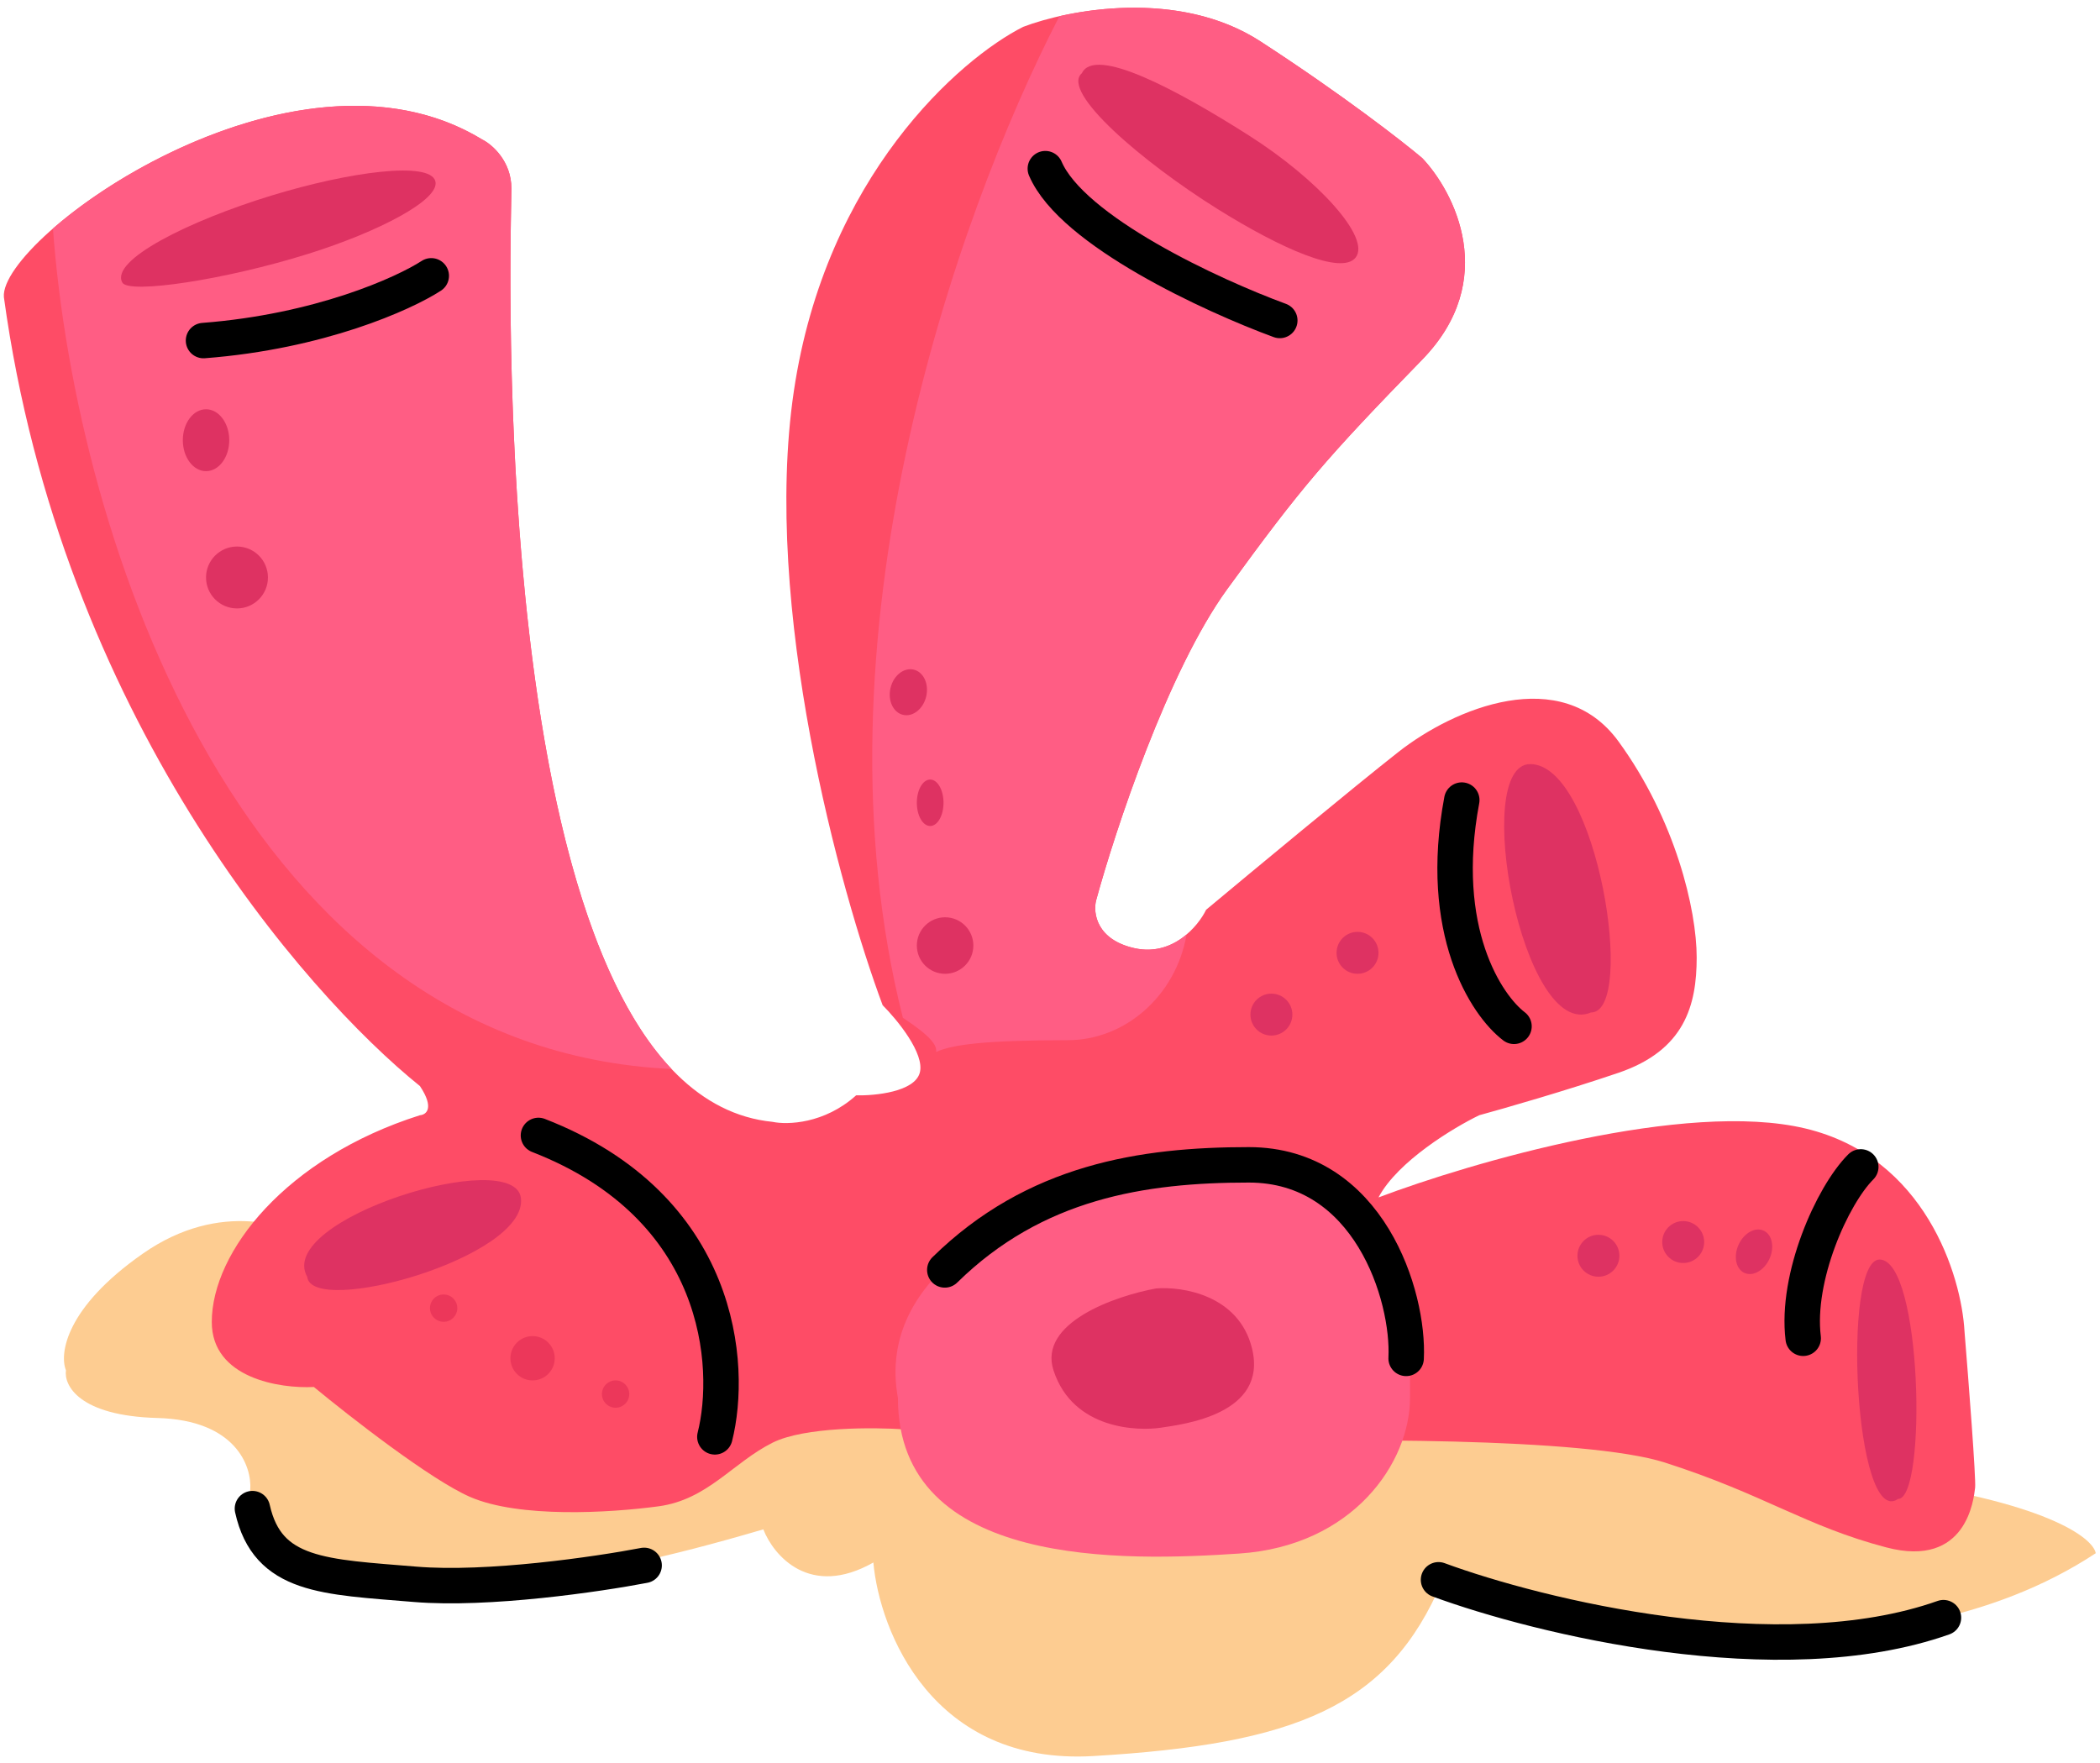 <svg width="237" height="199" viewBox="0 0 237 199" fill="none" xmlns="http://www.w3.org/2000/svg">
<path d="M16.121 141.492C24.859 135.387 33.029 138.25 36.021 140.444C86.695 148.225 192.8 164.414 211.832 166.928C230.865 169.442 236.222 173.562 236.521 175.307C213.299 190.629 177.668 183.786 162.755 178.449C156.77 192.664 146.146 196.853 123.403 198.2C105.209 199.277 99.263 184.085 98.565 176.355C91.383 180.424 87.293 175.557 86.146 172.614C63.253 179.347 57.268 178.3 41.557 178.449C28.989 178.569 27.443 171.616 28.241 168.125C28.44 165.532 26.625 160.285 17.767 160.045C8.909 159.806 7.193 156.354 7.443 154.659C6.695 152.813 7.383 147.596 16.121 141.492Z" fill="#FDCC91"/>
<path d="M103.802 121.085C103.203 123.24 98.765 123.679 96.62 123.629C93.029 126.861 88.839 126.97 87.193 126.621C54.126 123.329 57.717 25.174 57.717 21.284C57.717 18.172 55.523 16.297 54.425 15.748C32.999 2.701 -0.11 26.848 0.438 33.533C6.901 80.695 34.325 112.058 47.393 122.581C49.069 125.095 48.091 125.823 47.393 125.873C32.281 130.661 23.901 141.285 23.901 149.215C23.901 155.559 31.582 156.746 35.423 156.546C39.463 159.888 48.65 167.05 53.079 168.965C58.615 171.359 68.789 170.761 74.326 170.013C79.862 169.265 82.705 165.075 87.193 162.831C90.784 161.035 98.665 161.085 102.156 161.335L137.318 162.831C150.436 162.382 178.914 162.202 187.892 165.075C199.114 168.666 203.753 172.257 212.88 174.651C222.007 177.045 222.755 169.115 222.905 167.918C223.024 166.96 222.157 155.748 221.708 150.262C221.359 143.978 217.279 130.601 203.752 127.369C190.226 124.137 165.997 131.21 155.573 135.15C157.727 131.08 164.052 127.27 166.944 125.873C169.688 125.125 176.67 123.12 182.655 121.085C190.136 118.541 191.483 113.454 191.483 108.067C191.483 102.681 189.089 92.506 182.655 83.678C176.221 74.85 164.101 79.938 157.817 84.875C152.79 88.826 141.259 98.392 136.121 102.681C135.224 104.526 132.351 107.978 128.041 107.02C123.732 106.062 123.353 103.03 123.702 101.634C125.847 93.753 131.812 75.688 138.515 66.471C146.894 54.95 149.588 51.808 160.51 40.586C169.249 31.608 164.151 21.683 160.51 17.843C158.266 15.947 151.473 10.661 142.256 4.676C133.039 -1.309 120.56 1.085 115.473 3.03C108.341 6.621 93.178 19.878 89.587 44.177C85.996 68.476 94.775 100.486 99.612 113.454C101.258 115.1 104.4 118.93 103.802 121.085Z" fill="#FE4C66"/>
<path d="M214.211 169.181C217.486 169.181 216.94 142.16 212.119 142.16C207.845 142.16 209.3 172.577 214.211 169.181Z" fill="#DE3262"/>
<circle cx="180.393" cy="141.734" r="2.366" fill="#DE3262"/>
<circle cx="189.961" cy="140.186" r="2.366" fill="#DE3262"/>
<ellipse cx="197.954" cy="141.284" rx="2.62" ry="1.916" transform="rotate(114.368 197.954 141.284)" fill="#DE3262"/>
<path fill-rule="evenodd" clip-rule="evenodd" d="M119.564 1.825C125.665 0.448 134.977 -0.051 142.256 4.676C151.473 10.661 158.266 15.947 160.511 17.843C164.151 21.683 169.249 31.608 160.511 40.586C149.588 51.808 146.895 54.95 138.515 66.471C131.812 75.688 125.847 93.753 123.702 101.634C123.353 103.03 123.732 106.062 128.042 107.02C130.5 107.566 132.491 106.678 133.915 105.471C132.707 112.427 126.942 117.404 120.513 117.404C111.153 117.404 107.473 117.898 105.643 118.733C105.782 117.991 105.02 116.929 101.896 114.877C91.18 72.37 107.729 24.738 119.564 1.825Z" fill="#FF5D84"/>
<path d="M179.561 114.273C184.71 114.273 180.276 86.243 172.697 86.243C165.975 86.243 171.839 117.562 179.561 114.273Z" fill="#DE3262"/>
<path d="M34.673 144.115C35.188 148.671 59.55 141.945 58.792 135.238C58.12 129.29 30.991 137.61 34.673 144.115Z" fill="#DE3262"/>
<path d="M137.403 23.587C128.976 18.323 119.639 10.365 122.099 8.262C123.549 5.206 132.646 10.013 140.933 15.281C148.722 20.231 154.744 26.833 152.992 29.07C151.41 31.09 144.554 28.054 137.403 23.587Z" fill="#DE3262"/>
<path d="M124.454 133.821C115.036 136.39 98.769 143.667 101.338 157.793C101.338 177.056 127.022 176.2 139.864 175.344C152.707 174.488 159.128 165.07 159.128 157.793C159.128 150.516 159.289 147.996 155.864 141.575C150.103 130.774 133.871 131.253 124.454 133.821Z" fill="#FF5D84"/>
<path fill-rule="evenodd" clip-rule="evenodd" d="M5.975 25.794C8.547 60.939 27.437 118.409 75.789 120.654C56.135 99.916 57.496 32.441 57.698 22.416C57.709 21.848 57.717 21.465 57.717 21.284C57.717 18.172 55.523 16.297 54.425 15.748C38.537 6.073 16.224 16.85 5.975 25.794Z" fill="#FF5D84"/>
<circle cx="26.746" cy="65.178" r="3.493" fill="#DE3262"/>
<circle cx="106.661" cy="106.721" r="3.189" fill="#DE3262"/>
<circle cx="60.105" cy="153.303" r="2.5" fill="#EC375A"/>
<circle cx="69.474" cy="157.345" r="1.542" fill="#EC375A"/>
<circle cx="50.068" cy="147.646" r="1.542" fill="#EC375A"/>
<circle cx="153.207" cy="107.544" r="2.366" fill="#DE3262"/>
<circle cx="143.486" cy="114.515" r="2.366" fill="#DE3262"/>
<ellipse cx="23.253" cy="49.686" rx="2.62" ry="3.493" fill="#DE3262"/>
<ellipse cx="104.977" cy="90.607" rx="1.505" ry="2.622" fill="#DE3262"/>
<ellipse cx="102.515" cy="78.13" rx="2.069" ry="2.622" transform="rotate(13.213 102.515 78.13)" fill="#DE3262"/>
<path d="M118.903 154.692C117.123 149.295 125.872 146.265 130.469 145.424C133.46 145.177 139.811 146.181 141.294 152.171C143.148 159.66 133.435 160.772 130.988 161.143C128.541 161.513 121.127 161.439 118.903 154.692Z" fill="#DE3262"/>
<path d="M158.692 153.318C159.048 146.305 154.501 131.472 140.938 131.472C128.961 131.472 116.79 133.348 106.627 143.333M144.434 36.171C136.873 33.399 120.997 26.091 117.973 19.035" stroke="black" stroke-width="4" stroke-linecap="round"/>
<path d="M34.775 28.654C25.365 31.601 14.551 33.206 13.81 31.898C12.382 29.375 21.309 24.925 30.632 22.073C39.395 19.392 48.528 18.149 49.134 20.457C49.681 22.54 42.76 26.153 34.775 28.654Z" fill="#DE3262"/>
<path d="M48.672 31.131C45.564 33.147 36.072 37.431 22.967 38.44" stroke="black" stroke-width="4" stroke-linecap="round"/>
<path d="M80.677 162.174C82.692 154.194 81.533 136.217 60.768 128.153" stroke="black" stroke-width="4" stroke-linecap="round"/>
<path d="M162.347 178.307C173.626 182.462 200.814 189.134 219.334 182.581" stroke="black" stroke-width="4" stroke-linecap="round"/>
<path d="M72.695 176.681C67.499 177.678 55.055 179.5 46.854 178.817C36.603 177.963 30.196 177.963 28.488 170.274" stroke="black" stroke-width="4" stroke-linecap="round"/>
<path d="M210.002 131.705C206.778 134.929 202.658 144.157 203.504 151.047" stroke="black" stroke-width="4" stroke-linecap="round"/>
<path d="M170.866 115.839C167.743 113.472 162.192 105.051 164.973 90.303" stroke="black" stroke-width="4" stroke-linecap="round"/>
</svg>
